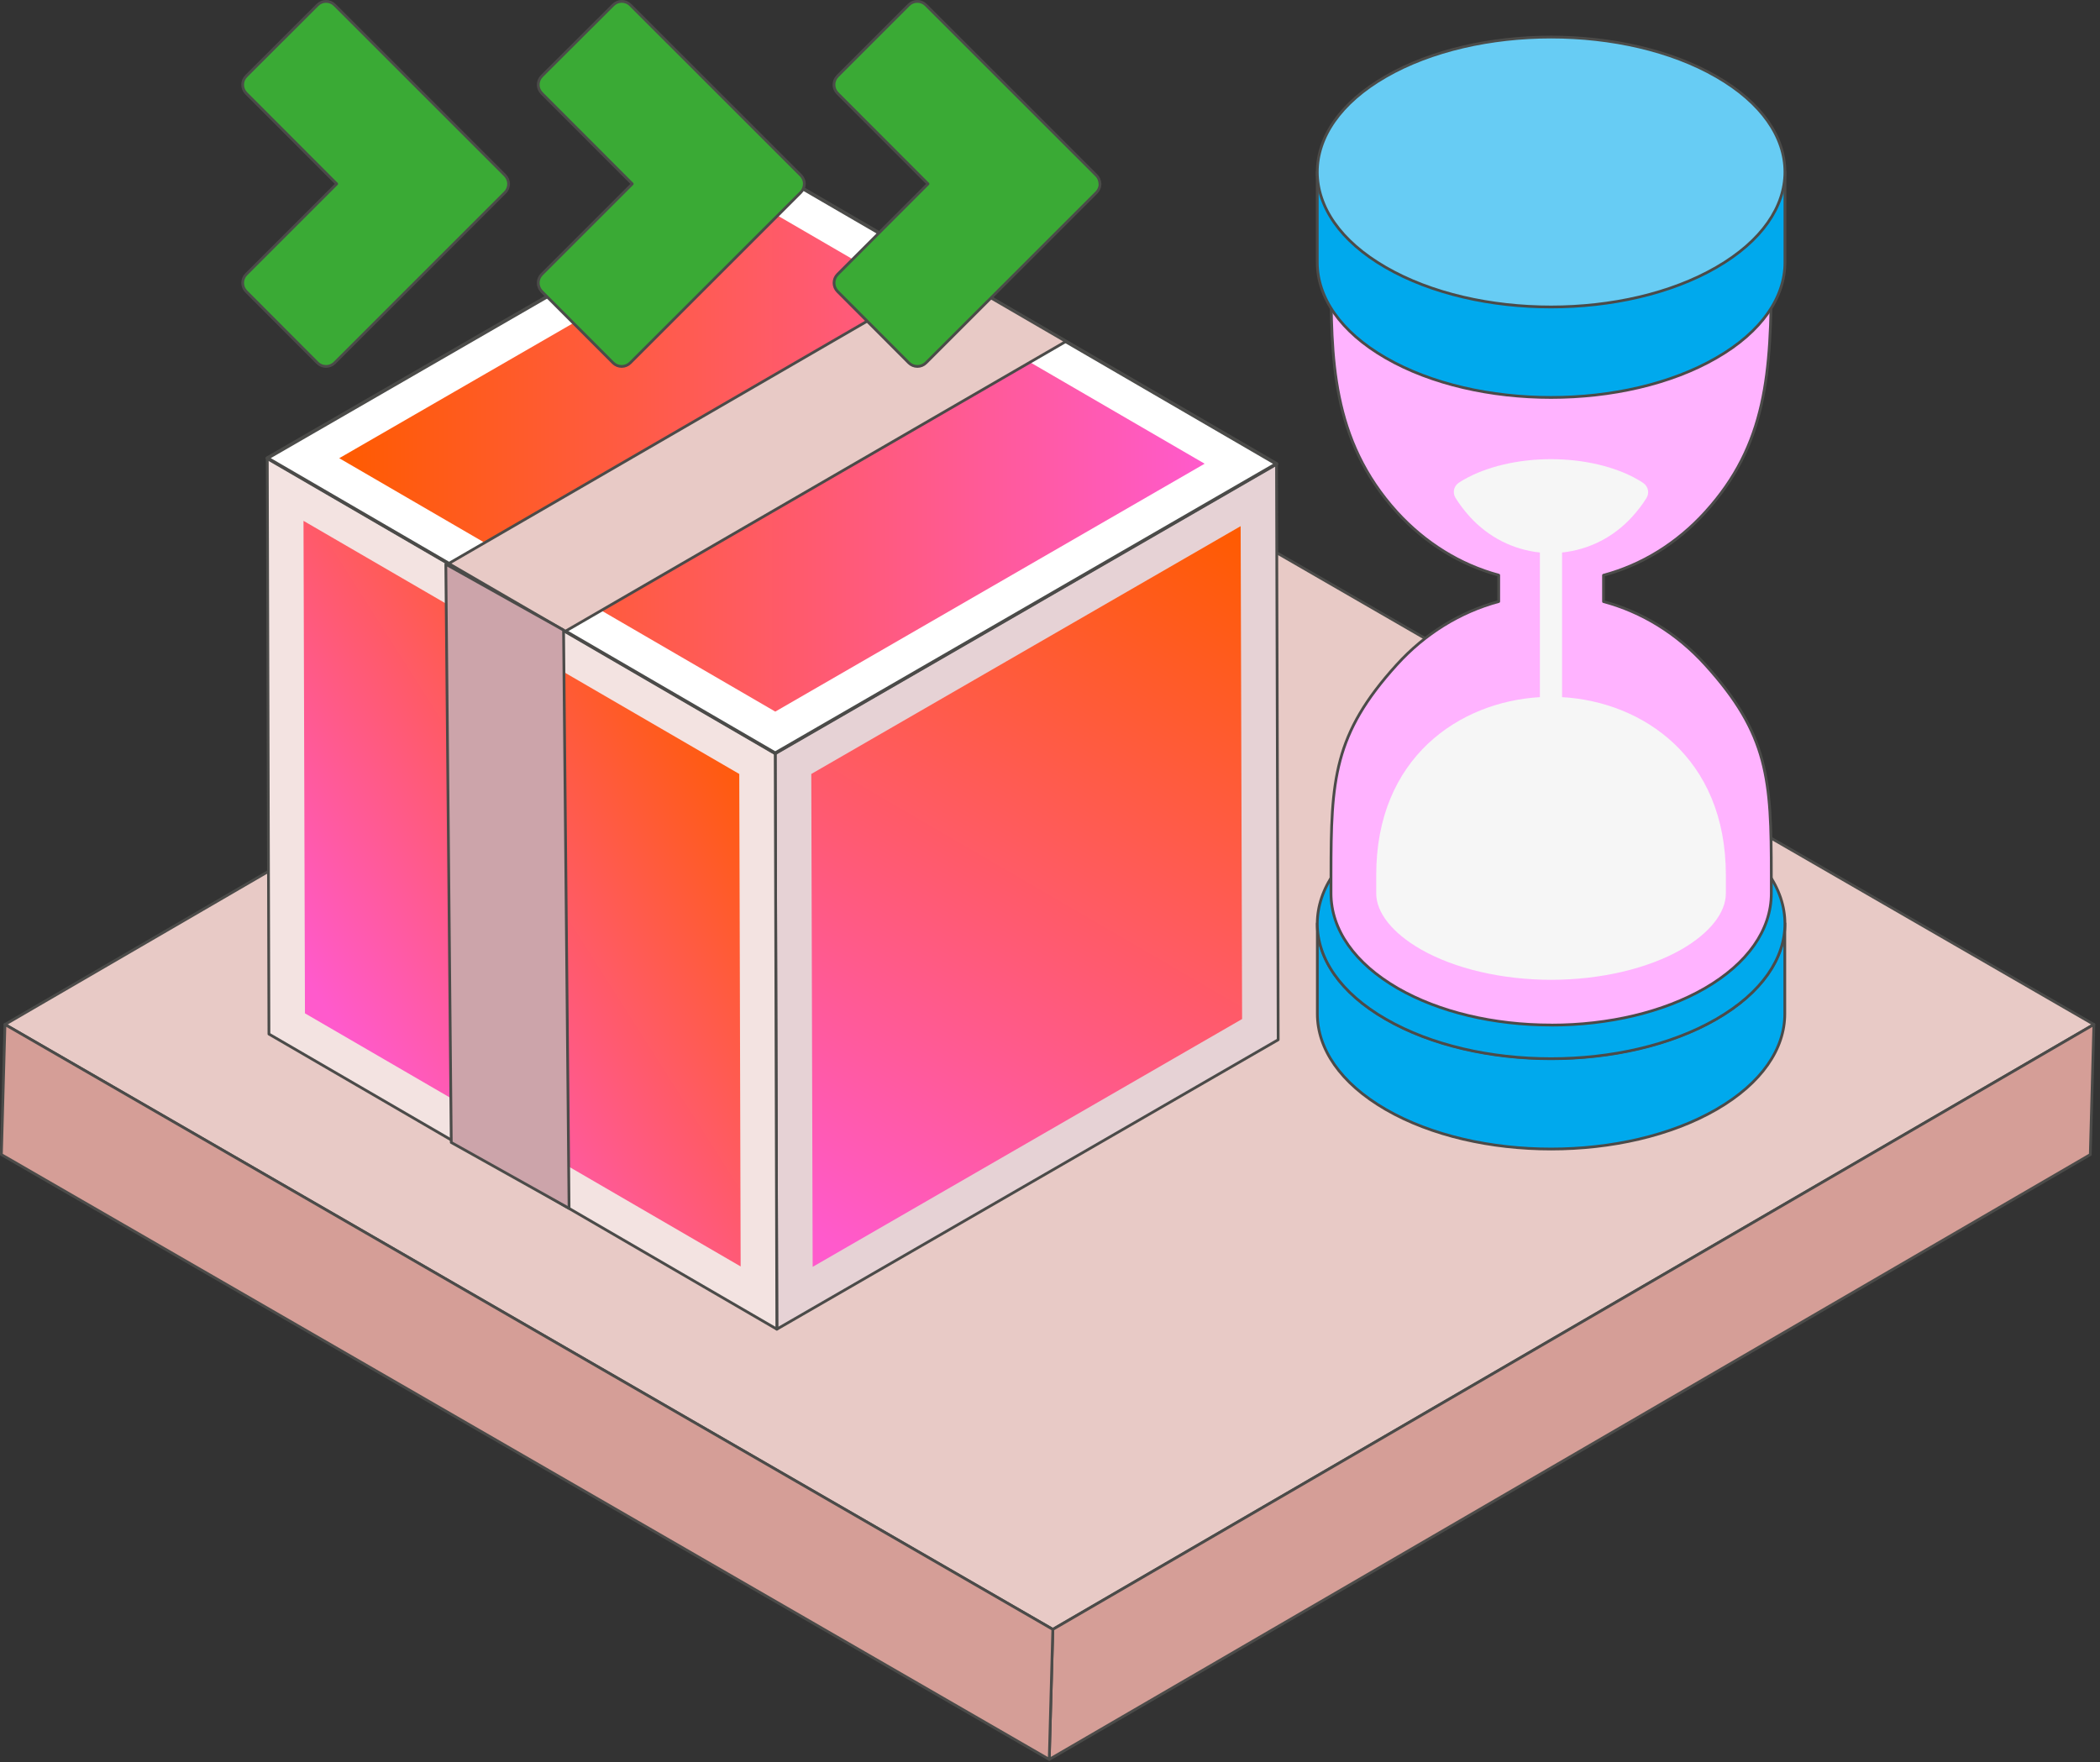 <svg fill="none" height="256" viewBox="0 0 305 256" width="305" xmlns="http://www.w3.org/2000/svg"><rect x="0" y="0" width="305" height="256" fill="#333333" stroke="none"/><linearGradient id="a"><stop offset="0" stop-color="#ff5b00"/><stop offset="1" stop-color="#ff5acc"/></linearGradient><linearGradient id="b" gradientUnits="userSpaceOnUse" x1="180.05" x2="120.03" href="#a" y1="77.06" y2="180.21"/><linearGradient id="c" gradientUnits="userSpaceOnUse" x1="109.85" x2="47.97" href="#a" y1="108.16" y2="147.54"/><linearGradient id="d" gradientUnits="userSpaceOnUse" x1="49.27" x2="174.961" href="#a" y1="66.96" y2="66.96"/><clipPath id="e"><path d="m0 0h304.31v255.78h-304.31z"/></clipPath><g clip-path="url(#e)"><path d="m304.11 148.82-151.2 87.87-152.19-87.87 151.2-87.87z" fill="#e8cac6" stroke="#4b4b49" stroke-linecap="round" stroke-linejoin="round" stroke-width=".4"/><path d="m304.111 148.82-.52 18.9-151.2 87.86.52-18.89z" fill="#d59e97" stroke="#4b4b49" stroke-linecap="round" stroke-linejoin="round" stroke-width=".4"/><path d="m152.91 236.69-.52 18.89-152.19-87.86.52-18.9z" fill="#d59e97" stroke="#4b4b49" stroke-linecap="round" stroke-linejoin="round" stroke-width=".4"/><path d="m112.59 109.42.24 83.66 72.81-42.04-.24-83.66z" fill="#e6d2d5" stroke="#4b4b49" stroke-linecap="round" stroke-linejoin="round" stroke-width=".4"/><path d="m180.4 148.03-.21-71.6-62.36 36.0.2 71.6z" fill="url(#b)"/><path d="m112.59 109.42-73.77-42.87.24 83.66 73.77 42.87z" fill="#f3e3e1" stroke="#4b4b49" stroke-linecap="round" stroke-linejoin="round" stroke-width=".4"/><path d="m107.37 112.43-63.29-36.77.21 71.54 63.28 36.77z" fill="url(#c)"/><path d="m185.4 67.38-73.76-42.87-72.82 42.04 73.77 42.87z" fill="#fff" stroke="#4b4b49" stroke-linecap="round" stroke-linejoin="round" stroke-width=".51"/><path d="m174.961 67.36-63.33-36.8-62.361 36 63.331 36.81z" fill="url(#d)"/><g stroke="#4b4b49" stroke-linecap="round" stroke-linejoin="round" stroke-width=".4"><path d="m82.11 91.7 72.7-42.1-16.95-9.85-72.69 42.11z" fill="#e8cac6"/><path d="m81.85 91.53.8 84-17.11-9.57-.79-84z" fill="#cca4aa"/><path d="m159.77 26.71c0 .47-.19.92-.52 1.25l-24.76 24.75c-.33.33-.78.52-1.25.52s-.92-.19-1.25-.52l-10.34-10.37c-.69-.69-.69-1.8 0-2.49l13.13-13.14-13.14-13.16c-.69-.69-.69-1.8 0-2.49l10.34-10.34c.69-.69 1.8-.69 2.49 0l24.76 24.75c.33.33.52.78.52 1.25z" fill="#3aaa35"/><path d="m116.819 26.71c0 .47-.19.92-.52 1.25l-24.76 24.75c-.33.33-.78.52-1.25.52s-.92-.19-1.25-.52l-10.35-10.37c-.69-.69-.69-1.8 0-2.49l13.14-13.14-13.14-13.16c-.69-.69-.69-1.8 0-2.49l10.37-10.34c.69-.69 1.8-.69 2.49 0l24.76 24.75c.33.33.52.78.52 1.25z" fill="#3aaa35"/><path d="m73.87 26.71c0 .45-.17.9-.52 1.25l-24.75 24.75c-.33.33-.78.52-1.25.52s-.92-.19-1.25-.52l-10.34-10.37c-.69-.69-.69-1.8 0-2.49l13.14-13.14-13.14-13.16c-.69-.69-.69-1.8 0-2.49l10.35-10.34c.69-.69 1.8-.69 2.49 0l24.75 24.75c.34.35.52.8.52 1.25z" fill="#3aaa35"/><path d="m259.22 134.13v13.16c0 5.02-3.3 10.04-9.93 13.87-13.26 7.67-34.77 7.67-48.03 0-6.63-3.84-9.93-8.86-9.93-13.87v-13.16c0 5.02 3.3 10.04 9.93 13.87 13.26 7.67 34.77 7.67 48.03 0 6.63-3.84 9.93-8.86 9.93-13.87z" fill="#00a9ed"/><path d="m259.24 134.18c0 5.01-3.32 10.03-9.96 13.86-13.26 7.67-34.76 7.67-48.02 0-6.63-3.82-9.94-8.84-9.94-13.86s3.31-10.04 9.94-13.86c13.26-7.65 34.76-7.65 48.02 0 6.64 3.82 9.96 8.84 9.96 13.86z" fill="#00a9ed"/><path d="m225.291 148.9c-8.38 0-16.29-1.89-22.27-5.33-6.26-3.62-9.71-8.52-9.71-13.8v-2.68c0-13.87.39-20.43 9.56-30.54 4.09-4.5 9.18-7.65 14.8-9.17v-3.83c-5.59-1.51-10.68-4.66-14.79-9.16-9.56-10.56-9.56-22.4-9.56-34.93v-11.75c0-5.27 3.44-10.17 9.68-13.8 5.97-3.44 13.87-5.33 22.26-5.33s16.29 1.89 22.27 5.33c6.28 3.64 9.73 8.54 9.73 13.8v11.75c0 14.73-.67 25.12-9.58 34.93-4.1 4.52-9.19 7.67-14.79 9.17v3.83c5.6 1.5 10.69 4.65 14.79 9.17 9.19 10.13 9.58 16.68 9.58 30.54v2.68c0 5.29-3.44 10.19-9.68 13.8-5.98 3.44-13.89 5.33-22.28 5.33z" fill="#ffb3ff"/></g><path d="m259.24 24.98v13.15c0 5.02-3.32 10.04-9.96 13.86-13.26 7.66-34.76 7.66-48.02 0-6.63-3.82-9.94-8.84-9.94-13.86v-13.15z" fill="#00a9ed"/><path d="m259.24 38.13v-13.15h-67.92v13.15c0 5.02 3.31 10.04 9.94 13.86 13.26 7.66 34.76 7.66 48.02 0 6.64-3.82 9.96-8.84 9.96-13.86zm0 0v-.1" stroke="#4b4b49" stroke-linecap="round" stroke-linejoin="round" stroke-width=".4"/><path d="m259.24 24.98c0 5.01-3.32 10.03-9.96 13.86-13.26 7.67-34.76 7.67-48.02 0-6.63-3.82-9.94-8.84-9.94-13.86s3.31-10.04 9.94-13.86c13.26-7.65 34.76-7.65 48.02 0 6.64 3.82 9.96 8.84 9.96 13.86z" fill="#67ccf4" stroke="#4b4b49" stroke-linecap="round" stroke-linejoin="round" stroke-width=".4"/><path d="m226.87 101.26v-21c3.86-.41 7.45-2.17 10.22-5.23.77-.85 1.46-1.75 2.04-2.68.45-.72.26-1.66-.42-2.15-.27-.2-.56-.38-.82-.52-3.28-1.9-7.89-2.98-12.63-2.98s-9.34 1.08-12.61 2.95c-.26.15-.53.31-.78.48-.72.48-.94 1.44-.48 2.18.54.89 1.21 1.77 2.05 2.72 2.78 3.06 6.37 4.82 10.21 5.23v21.01c-11.74.69-23.77 8.82-23.77 25.83v2.68c0 2.79 2.34 5.74 6.43 8.1 4.92 2.83 11.84 4.45 18.98 4.45s14.06-1.62 18.97-4.44c4.07-2.36 6.4-5.31 6.4-8.11v-2.68c0-17.02-12.04-25.16-23.79-25.83z" fill="#f6f6f6"/></g></svg>
